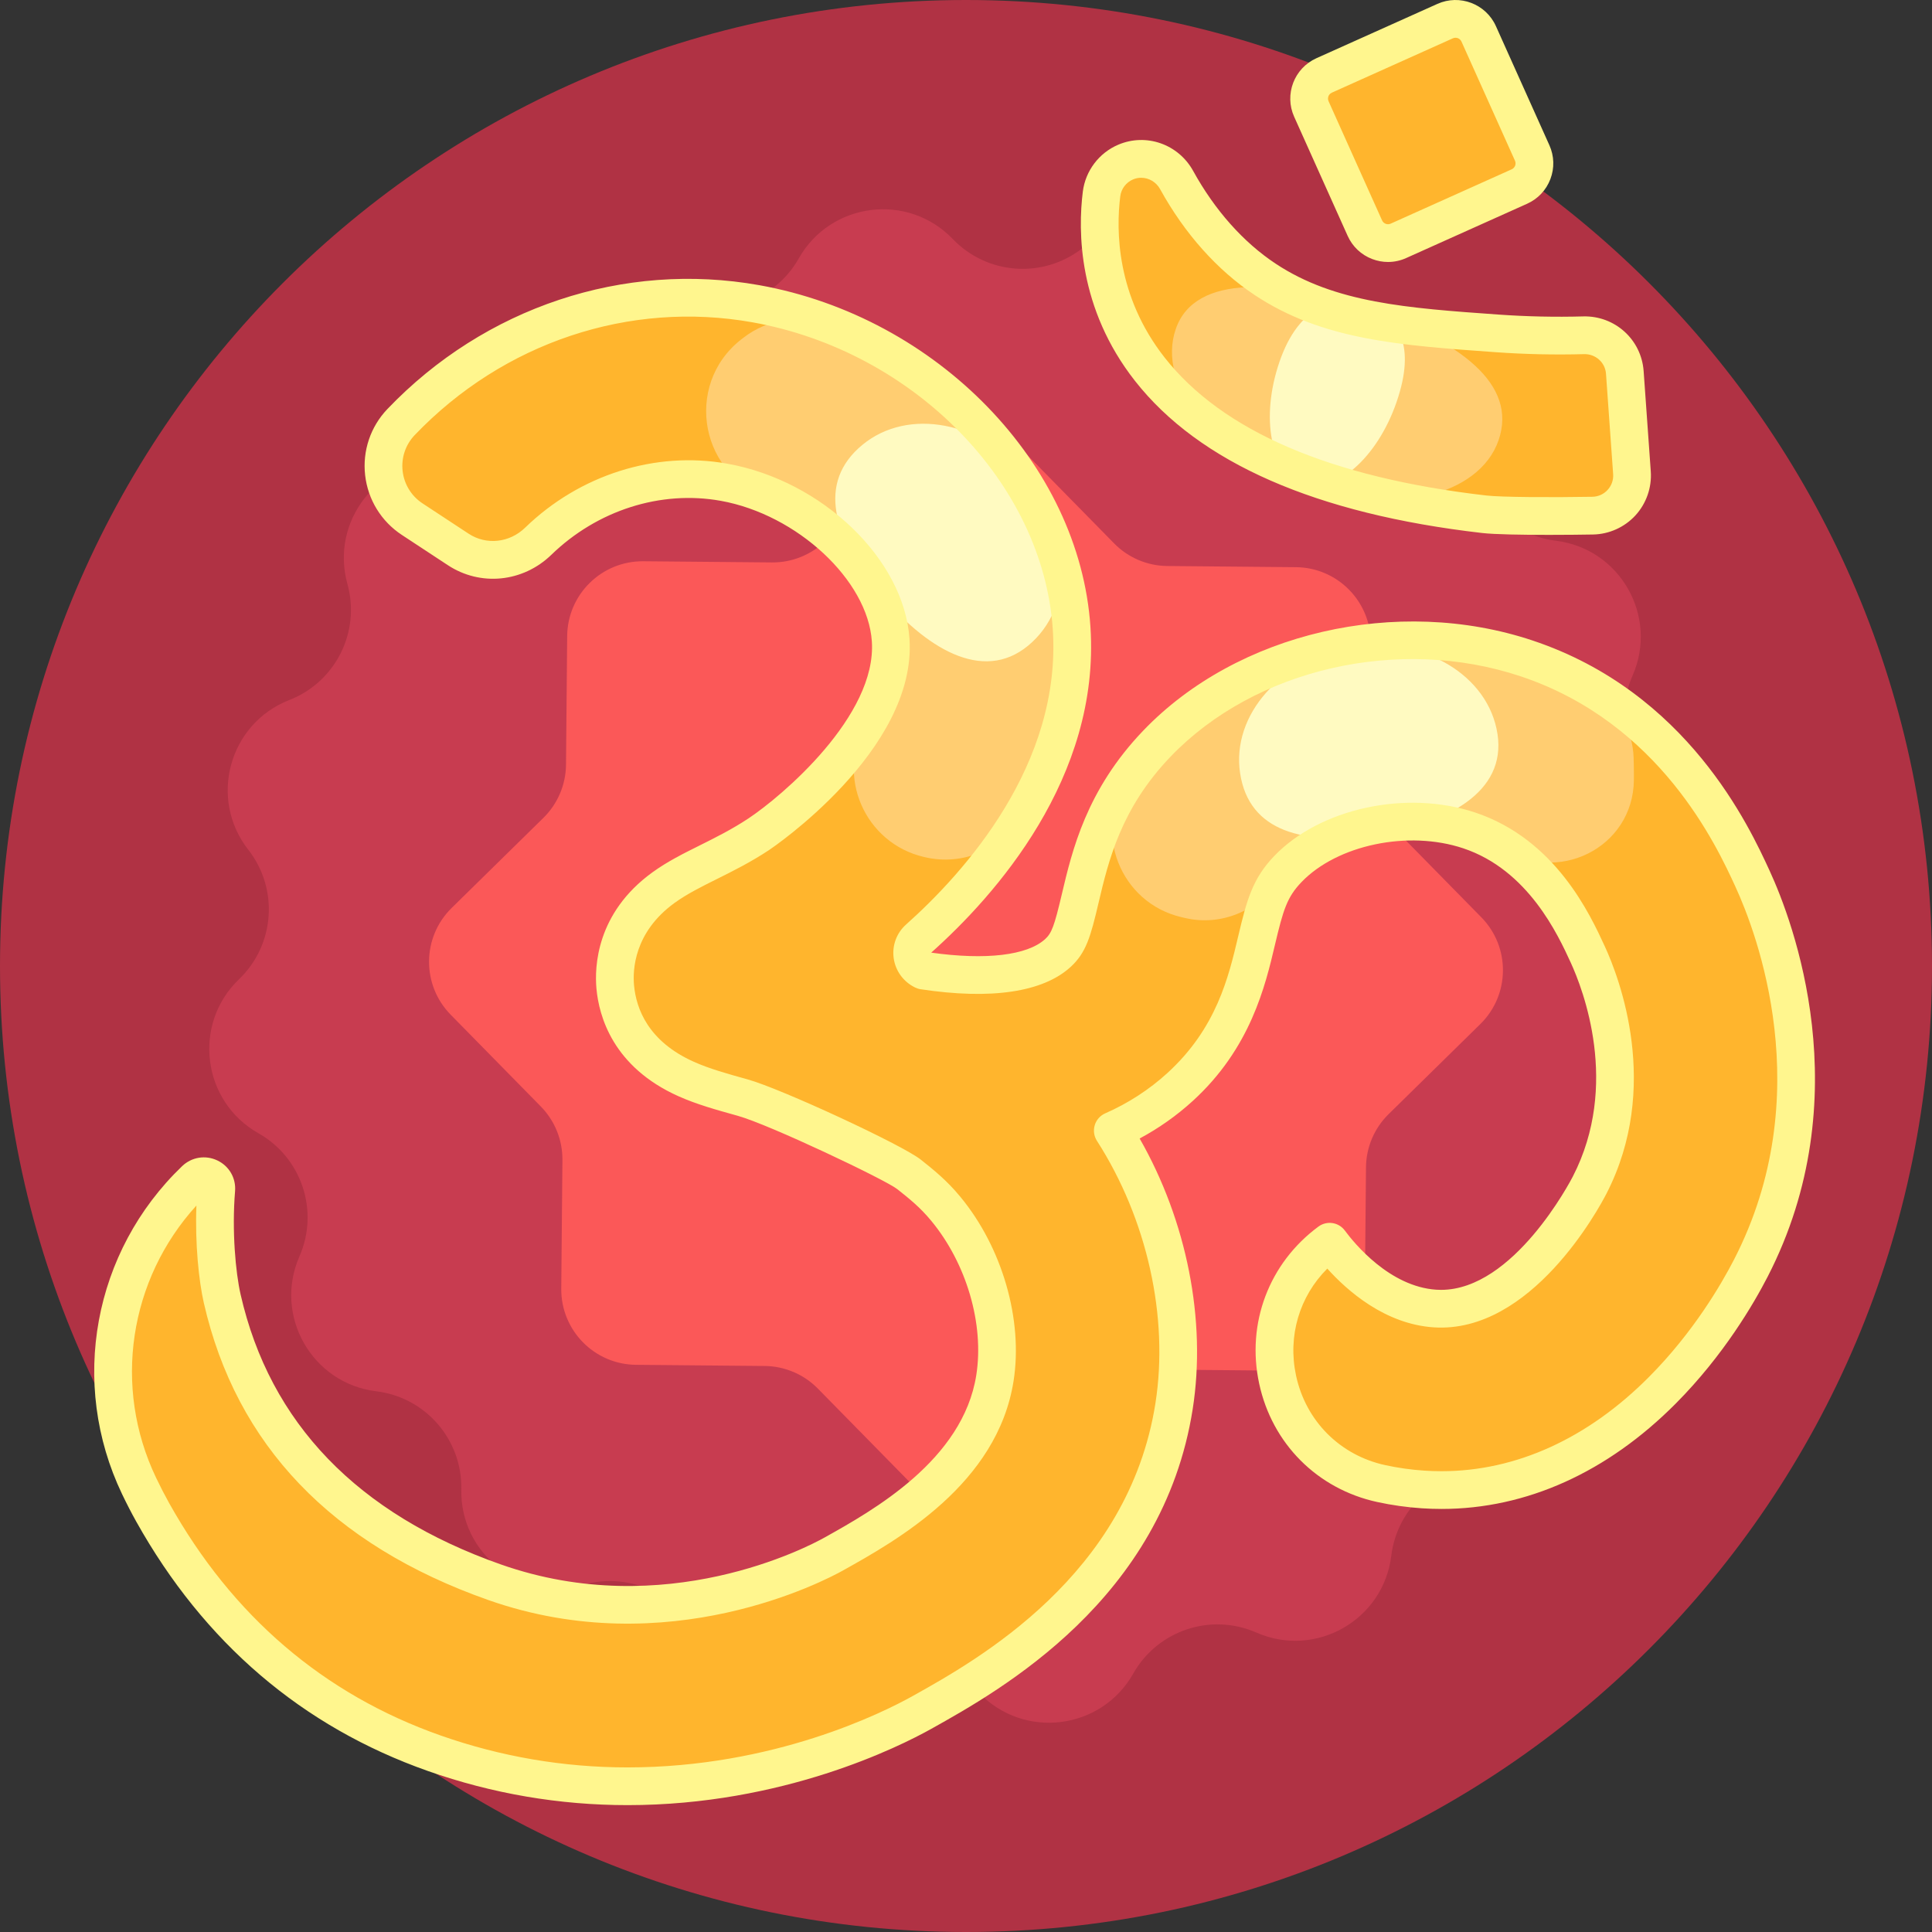 <svg id="Capa_1" enable-background="new 0 0 512 512" height="512" viewBox="0 0 512 512" width="512" xmlns="http://www.w3.org/2000/svg"><rect x="0" y="0" width="512" height="512" fill="#333333" stroke="none"/><g><path d="m512 256c0 141.385-114.615 256-256 256s-256-114.615-256-256 114.615-256 256-256 256 114.615 256 256z" fill="#b03244"/><path d="m446.2 286.808c10.586 13.533 5.127 33.443-10.88 39.687-12.263 4.782-18.913 18.073-15.388 30.755 4.601 16.554-8.061 32.86-25.239 32.502-13.16-.274-24.39 9.459-25.986 22.525-2.084 17.054-20.023 27.274-35.756 20.369-12.053-5.289-26.153-.593-32.628 10.866-8.452 14.958-28.936 17.535-40.829 5.136-9.111-9.499-23.935-10.557-34.302-2.447-13.533 10.585-33.444 5.127-39.686-10.879-4.782-12.263-18.073-18.913-30.755-15.388-16.553 4.601-32.86-8.062-32.502-25.239.274-13.16-9.46-24.39-22.525-25.986-17.054-2.084-27.274-20.022-20.369-35.755 5.29-12.053.594-26.153-10.866-32.628-14.959-8.452-17.535-28.936-5.136-40.829 9.499-9.111 10.557-23.936 2.447-34.303-10.586-13.533-5.127-33.444 10.88-39.687 12.263-4.782 18.913-18.073 15.388-30.755-4.601-16.554 8.061-32.86 25.239-32.502 13.16.274 24.39-9.46 25.986-22.525 2.084-17.054 20.023-27.274 35.756-20.369 12.053 5.289 26.153.593 32.628-10.866 8.452-14.958 28.936-17.535 40.829-5.136 9.111 9.499 23.935 10.557 34.302 2.447 13.533-10.585 33.444-5.127 39.686 10.879 4.782 12.263 18.073 18.913 30.755 15.388 16.553-4.601 32.86 8.062 32.502 25.239-.274 13.16 9.46 24.39 22.525 25.986 17.054 2.084 27.274 20.022 20.369 35.755-5.29 12.053-.594 26.153 10.866 32.628 14.959 8.452 17.535 28.936 5.136 40.829-9.499 9.111-10.557 23.935-2.447 34.303z" fill="#c83c50"/><path d="m392.31 271.379-24.323 23.886c-3.785 3.716-5.938 8.784-5.986 14.088l-.309 34.089c-.1 11.045-9.135 19.918-20.181 19.818l-34.089-.309c-5.304-.048-10.41 2.013-14.195 5.729l-24.323 23.886c-7.881 7.739-20.544 7.624-28.283-.257l-23.886-24.323c-3.717-3.784-8.784-5.938-14.089-5.986l-34.089-.309c-11.045-.1-19.918-9.135-19.818-20.181l.309-34.089c.048-5.304-2.013-10.41-5.729-14.195l-23.886-24.323c-7.739-7.881-7.625-20.543.256-28.283l24.323-23.886c3.785-3.716 5.938-8.784 5.986-14.088l.309-34.089c.1-11.045 9.135-19.918 20.181-19.818l34.089.309c5.304.048 10.41-2.013 14.195-5.729l24.323-23.886c7.881-7.739 20.544-7.624 28.283.257l23.886 24.323c3.717 3.784 8.784 5.938 14.089 5.986l34.089.309c11.045.1 19.918 9.135 19.818 20.181l-.309 34.089c-.048 5.304 2.013 10.41 5.729 14.195l23.886 24.323c7.74 7.881 7.625 20.544-.256 28.283z" fill="#fb5858"/><path d="m347.524 28.885c-1.522-3.39-.008-7.371 3.382-8.893l32.071-14.4c3.389-1.522 7.371-.008 8.893 3.381l14.174 31.563c1.522 3.39.008 7.372-3.382 8.893l-32.071 14.4c-3.39 1.522-7.371.008-8.893-3.381zm116.922 204.003c-5.161-11.225-20.868-45.385-59.874-58.404-34.059-11.366-74.359-2.073-97.999 22.604-14.117 14.738-17.709 29.984-20.332 41.115-2.036 8.644-2.943 11.665-5.902 14.364-6.153 5.615-18.657 7.211-35.606 4.645l-.075-.037c-3.287-1.6-3.948-6.001-1.22-8.435 17.676-15.764 43.021-45.118 40.549-82.277-2.726-40.957-38.687-77.915-83.65-85.966-34.611-6.197-69.732 5.915-94.054 31.35-7.269 7.602-5.847 19.944 2.94 25.724l12.215 8.036c6.682 4.396 15.445 3.401 21.187-2.166 13.215-12.813 31.42-18.834 49.24-15.643 22.705 4.066 42.933 23.234 44.172 41.855 1.476 22.188-24.733 44.643-34.953 51.42-4.623 3.064-9.279 5.382-13.386 7.428-4.248 2.114-8.261 4.113-11.885 6.74-12.824 9.295-13.205 21.467-12.773 26.269.56 6.235 3.745 17.698 18.783 24.432 4.47 2.001 9.366 3.365 15.036 4.944 8.678 2.417 40.103 17.207 44.027 20.326 3.304 2.625 6.425 5.106 9.744 9.115 10.252 12.39 15.369 30.001 13.035 44.867-3.918 24.957-29.188 39.077-42.764 46.663-4.394 2.455-44.24 23.519-89.854 7.444-49.098-17.304-66.148-48.765-72.161-75.142-1.559-6.835-2.448-18.35-1.577-28.89.25-3.029-3.391-4.722-5.584-2.618-21.67 20.788-28.102 53.473-14.871 81.128 1.162 2.429 2.367 4.776 3.611 7.001 17.347 31.028 42.45 52.508 74.61 63.842 18.089 6.376 35.432 8.755 51.246 8.754 40.266 0 70.604-15.425 78.021-19.57 17.731-9.907 59.253-33.109 66.797-81.16 3.83-24.394-2.332-51.384-16.235-73.022 6.631-2.917 12.578-6.771 17.824-11.559 14.184-12.943 17.711-27.912 20.286-38.842 2.167-9.199 3.424-13.845 8.26-18.894 10.888-11.367 31.561-15.779 48.082-10.264 19.256 6.427 27.786 24.976 31.428 32.897 3.536 7.691 14.021 34.827.469 61.131-1.804 3.503-18.302 34.167-40.959 32.678-14.474-.96-25.031-13.79-27.922-17.7-24.845 18.371-16.527 57.519 13.665 64.088 3.531.768 7.223 1.306 11.076 1.562 1.642.109 3.278.164 4.911.164 21.11 0 41.258-9.088 58.542-26.476 12.217-12.29 19.91-25.52 23.408-32.309 23.501-45.615 6.302-90.532.472-103.212zm-71.104-96.604c4.492.516 18.288.547 28.734.367 6.091-.105 10.845-5.296 10.412-11.373l-1.892-26.576c-.404-5.667-5.195-10.008-10.874-9.853-7.657.209-15.35.043-22.975-.5-24.946-1.771-44.65-3.17-61.466-14.319-9.322-6.18-17.317-15.174-23.453-26.313-2.655-4.819-8.462-6.921-13.524-4.767-3.479 1.48-5.909 4.691-6.38 8.442-2.338 18.608-.242 73.211 101.418 84.892z" fill="#ffb52d"/><path d="m433 205.5c0 .396-.002.79-.005 1.185-.143 18.1-20.586 28.107-35.377 17.674-2.61-1.841-5.371-3.329-8.26-4.293-16.521-5.515-37.194-1.103-48.082 10.264-1.017 1.062-1.876 2.106-2.619 3.179-5.512 7.963-15.145 11.981-24.576 9.777l-.997-.233c-16.171-3.779-23.63-22.61-14.307-36.353 2.169-3.196 4.735-6.416 7.796-9.612 23.64-24.678 63.939-33.97 97.999-22.604 6.495 2.168 12.345 4.922 17.607 8.059 6.47 3.856 10.513 10.774 10.748 18.303.049 1.546.073 3.097.073 4.654zm-212.712-119.354c-7.808-3.062-16.658-1.757-23.296 3.369-.183.142-.366.284-.549.426-15.573 12.154-10.798 37.099 8.321 42.068.736.191 1.312.382 1.697.567 16.167 7.783 28.616 22.596 29.579 37.077.504 7.571-2.216 15.173-6.424 22.173-8.275 13.764-.432 31.617 15.205 35.271l.302.071c10.03 2.344 20.446-2.035 25.744-10.868 8.452-14.092 14.377-30.958 13.121-49.838-2.307-34.679-28.445-66.492-63.7-80.316zm124.793 42.724c23.623 8.138 46.929 2.672 52.057-12.209 5.127-14.882-10.287-26.234-33.91-34.373s-46.509-9.981-51.636 4.9c-5.128 14.881 9.866 33.543 33.489 41.682z" fill="#ffcd71"/><path d="m272.469 126.345c12.138 14.688 12.141 34.723.008 44.75-12.133 10.026-27.339.593-39.477-14.095s-16.61-29.067-4.477-39.094 31.808-6.249 43.946 8.439zm124.383 68.169c-2.384-15.559-19.584-25.832-38.418-22.947-18.834 2.886-32.17 17.837-29.786 33.396s17.022 19.095 35.856 16.209c18.834-2.885 34.732-11.1 32.348-26.658zm-51.535-66.387c8.567 2.952 19.667-6.72 24.795-21.602s.723-22.441-7.843-25.392c-8.567-2.952-18.052-.177-23.179 14.704-5.128 14.883-2.34 29.339 6.227 32.29z" fill="#fffac1"/><path d="m468.989 230.799c-5.385-11.712-21.771-47.353-62.834-61.058-35.834-11.957-78.265-2.134-103.193 23.889-15.06 15.723-18.832 31.735-21.588 43.428-1.967 8.354-2.666 10.23-4.404 11.816-4.736 4.321-15.698 5.612-30.187 3.585 16.907-15.082 44.854-46.339 42.195-86.327-2.874-43.181-40.602-82.111-87.758-90.557-35.911-6.426-72.752 5.84-98.548 32.816-4.487 4.692-6.641 11.088-5.908 17.546.734 6.471 4.274 12.234 9.713 15.813l12.215 8.034c8.622 5.674 19.894 4.539 27.416-2.753 12.184-11.812 28.963-17.16 44.878-14.311 20.263 3.629 38.985 21.043 40.065 37.266 1.312 19.714-23.82 41.014-32.726 46.92-4.367 2.895-8.875 5.14-12.852 7.119-4.437 2.208-8.627 4.294-12.593 7.168-14.9 10.8-15.327 25.112-14.819 30.764.658 7.324 4.354 20.773 21.72 28.548 4.814 2.155 9.876 3.565 15.737 5.197 8.403 2.342 39.099 16.938 42.259 19.426 3.227 2.563 6.014 4.777 9.002 8.388 9.379 11.334 14.069 27.39 11.948 40.903-3.541 22.555-27.43 35.902-40.264 43.073-4.191 2.342-42.206 22.44-85.753 7.094-37.98-13.386-61.177-37.454-68.947-71.537-1.319-5.784-2.341-16.814-1.469-27.367.286-3.459-1.554-6.658-4.687-8.149-3.153-1.5-6.819-.906-9.342 1.512-23.57 22.611-29.968 57.531-15.92 86.895 1.243 2.597 2.507 5.048 3.757 7.282 17.958 32.122 43.97 54.367 77.312 66.118 17.016 5.998 34.812 9.038 52.898 9.038h.01c41.104 0 71.978-15.465 80.462-20.205 18.366-10.264 61.375-34.298 69.295-84.749 3.684-23.463-1.558-49.864-14.06-71.707 5.114-2.747 9.834-6.083 14.079-9.957 15.326-13.984 19.212-30.476 21.783-41.389 2.188-9.289 3.214-12.625 7.003-16.581 9.481-9.899 28.321-13.846 42.89-8.979 17.205 5.741 25.098 22.911 28.468 30.243 3.298 7.171 13.084 32.458.566 56.753-.644 1.251-15.683 30.02-34.922 30.02-.417 0-.839-.014-1.26-.042-12.332-.817-21.666-12.211-24.233-15.684-.788-1.066-1.968-1.775-3.279-1.972-1.313-.194-2.648.136-3.714.924-13.113 9.696-19.133 25.633-15.711 41.59 3.412 15.914 15.4 27.948 31.286 31.404 3.863.841 7.836 1.401 11.807 1.665 1.735.115 3.499.174 5.243.174 22.441 0 43.911-9.665 62.088-27.95 12.687-12.763 20.674-26.494 24.306-33.544h.001c24.534-47.624 6.639-94.393.569-107.593zm-9.458 103.012c-3.368 6.536-10.771 19.266-22.509 31.073-16.258 16.355-35.275 25.001-54.996 25.001-1.523 0-3.063-.051-4.58-.152-3.48-.23-6.96-.722-10.344-1.458-12-2.611-21.057-11.703-23.635-23.729-2.251-10.497.898-20.98 8.281-28.357 5.323 5.923 15.309 14.718 28.22 15.574 25.841 1.692 43.774-31.577 45.73-35.377 14.588-28.313 3.404-57.3-.37-65.509-3.912-8.511-13.072-28.438-34.388-35.552-18.233-6.089-41.139-1.123-53.277 11.547-5.716 5.969-7.267 11.66-9.516 21.206-2.561 10.869-5.747 24.395-18.789 36.295-4.819 4.397-10.359 7.989-16.468 10.676-1.338.589-2.352 1.734-2.773 3.135s-.21 2.915.581 4.146c13.295 20.691 19.09 46.689 15.502 69.544-7.166 45.646-47.199 68.018-64.295 77.57-7.95 4.442-36.896 18.935-75.584 18.935-16.953.001-33.635-2.849-49.583-8.47-30.979-10.917-55.172-31.631-71.908-61.566-1.147-2.052-2.313-4.313-3.464-6.719-11.533-24.105-7.167-52.537 10.686-72.143-.387 10.128.63 19.952 1.961 25.792 8.583 37.65 33.943 64.145 75.374 78.746 47.687 16.805 89.36-5.229 93.955-7.795 14.318-8.001 40.97-22.893 45.265-50.253 2.546-16.22-2.998-35.386-14.123-48.829-3.654-4.415-7.126-7.174-10.484-9.842-4.905-3.899-37.005-18.78-45.798-21.229-5.475-1.525-10.203-2.842-14.334-4.691-12.074-5.406-15.282-14.031-15.846-20.315-.355-3.951-.021-13.981 10.728-21.772 3.294-2.388 7.125-4.294 11.18-6.313 4.236-2.109 9.038-4.5 13.921-7.736.392-.26 39.146-26.319 37.177-55.919-1.404-21.094-23.062-41.929-48.279-46.445-19.074-3.415-39.114 2.929-53.603 16.975-4.131 4.005-10.283 4.657-14.958 1.578l-12.215-8.034c-2.953-1.942-4.875-5.071-5.273-8.585-.397-3.501.769-6.966 3.199-9.507 23.475-24.55 56.951-35.725 89.559-29.885 42.769 7.659 76.965 42.644 79.542 81.377 2.378 35.758-23.344 64.352-38.889 78.214-2.513 2.242-3.738 5.571-3.276 8.906.466 3.364 2.573 6.264 5.674 7.774.465.231.963.389 1.476.466 18.663 2.828 32.4.787 39.725-5.896 4.166-3.802 5.34-8.171 7.398-16.91 2.629-11.16 5.902-25.05 19.075-38.804 22.348-23.33 60.511-32.098 92.806-21.319 36.953 12.333 51.978 45.011 56.914 55.749 5.592 12.159 22.091 55.227-.372 98.832zm-102.393-271.313c1.283 2.857 3.603 5.044 6.53 6.157 1.354.515 2.765.771 4.173.771 1.634 0 3.264-.346 4.798-1.035l32.071-14.4c2.857-1.283 5.045-3.603 6.158-6.531s1.02-6.114-.264-8.971l-14.173-31.563c-2.647-5.898-9.601-8.546-15.502-5.896l-32.071 14.4c-5.899 2.65-8.544 9.604-5.895 15.503zm-5.091-36.982c.095-.249.339-.707.907-.962l32.07-14.4c.867-.39 1.893 0 2.283.868l14.175 31.564c.255.567.134 1.071.038 1.321-.095.249-.339.706-.906.961l-32.072 14.402c-.872.39-1.893-.001-2.282-.868l-14.175-31.564c-.255-.568-.133-1.072-.038-1.322zm40.724 115.735c3.326.382 10.692.496 17.69.496 4.416 0 8.686-.045 11.7-.098 4.27-.074 8.372-1.923 11.255-5.071 2.882-3.148 4.361-7.397 4.058-11.656l-1.893-26.574c-.594-8.357-7.61-14.709-15.997-14.496-7.486.204-15.055.039-22.49-.49-24.211-1.719-43.334-3.077-59.053-13.499-8.561-5.675-16.111-14.166-21.836-24.557-3.92-7.117-12.462-10.108-19.862-6.955-5.097 2.169-8.692 6.928-9.383 12.42-1.316 10.487-1.272 30.95 13.819 50.166 17.039 21.694 47.99 35.257 91.992 40.314zm-95.888-89.233c.248-1.974 1.542-3.685 3.377-4.466.704-.3 1.438-.442 2.163-.442 2.019 0 3.969 1.106 5.024 3.021 6.5 11.799 15.169 21.504 25.069 28.066 17.911 11.876 38.192 13.316 63.874 15.14 7.756.553 15.651.724 23.468.511 3.003-.045 5.534 2.205 5.749 5.21l1.893 26.575c.11 1.555-.407 3.044-1.46 4.193-1.052 1.149-2.491 1.798-4.052 1.825-10.6.183-24.046.127-28.075-.335 0-.001 0-.001-.001-.001-41.251-4.739-69.939-17.039-85.268-36.556-12.848-16.36-12.883-33.802-11.761-42.741z" fill="#fff68e"/></g></svg>